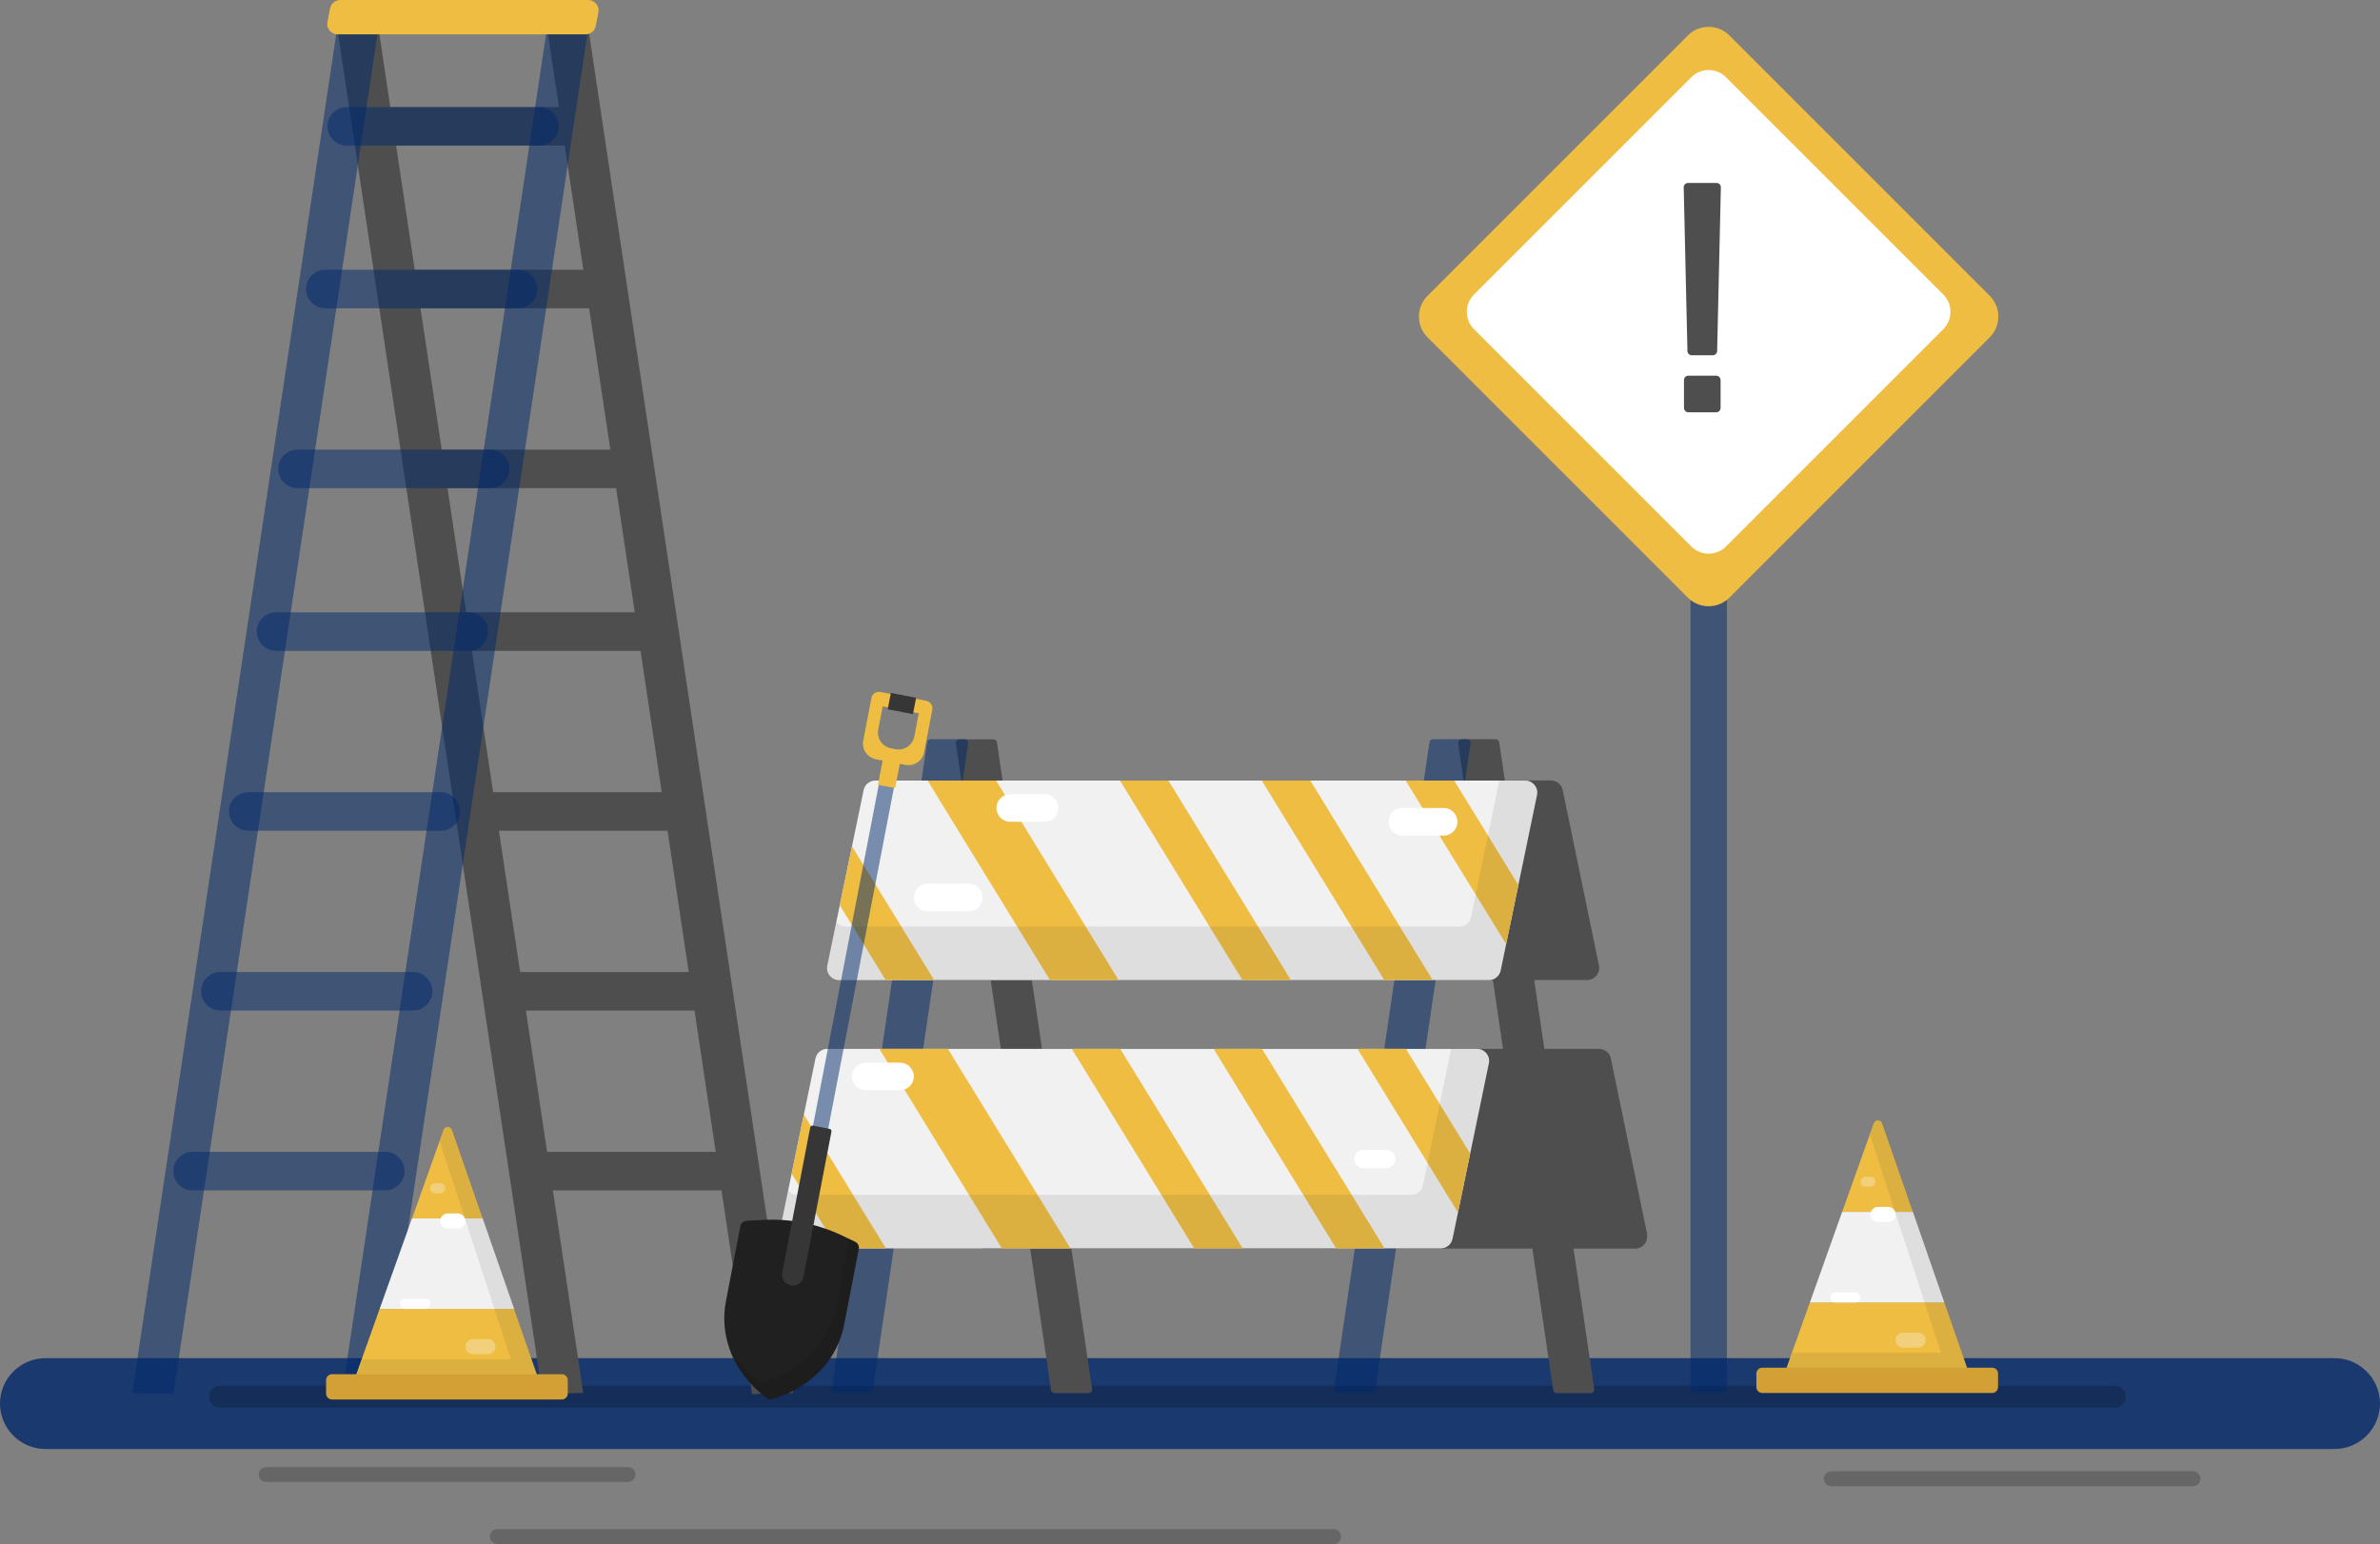 <svg width="709" height="460" viewBox="0 0 709 460" fill="none" xmlns="http://www.w3.org/2000/svg">
<rect x="0" y="0" width="709" height="460" fill="#808080" stroke="none"/>
<g clip-path="url(#clip0_47_4)">
<path d="M695.469 431.693H13.53C6.089 431.693 0 425.604 0 418.162C0 410.72 6.089 404.631 13.53 404.631H695.469C702.911 404.631 709 410.72 709 418.162C709 425.604 702.911 431.693 695.469 431.693Z" fill="#00296B" fill-opacity="0.8"/>
<path opacity="0.2" d="M630.036 419.38H65.542C63.756 419.38 62.268 417.919 62.268 416.105C62.268 414.319 63.729 412.831 65.542 412.831H630.036C631.822 412.831 633.31 414.292 633.31 416.105C633.31 417.892 631.849 419.38 630.036 419.38Z" fill="black"/>
<path d="M224.039 415.321L163.151 9.526C163.043 8.876 163.557 8.281 164.207 8.281H174.327C174.869 8.281 175.329 8.66 175.383 9.201L236.27 414.996" fill="#4E4E4E"/>
<path d="M161.555 415.321L100.64 9.526C100.532 8.876 101.046 8.281 101.696 8.281H111.816C112.358 8.281 112.818 8.66 112.872 9.201L173.759 414.996" fill="#4E4E4E"/>
<path d="M160.959 354.648H218.356C221.522 354.648 224.093 352.077 224.093 348.91C224.093 345.744 221.522 343.173 218.356 343.173H160.959C157.793 343.173 155.222 345.744 155.222 348.91C155.222 352.077 157.793 354.648 160.959 354.648Z" fill="#4E4E4E"/>
<path d="M152.651 301.065H210.048C213.214 301.065 215.785 298.494 215.785 295.328C215.785 292.161 213.214 289.591 210.048 289.591H152.651C149.485 289.591 146.915 292.161 146.915 295.328C146.915 298.494 149.485 301.065 152.651 301.065Z" fill="#4E4E4E"/>
<path d="M144.371 247.482H201.768C204.934 247.482 207.504 244.911 207.504 241.745C207.504 238.579 204.934 236.008 201.768 236.008H144.371C141.205 236.008 138.634 238.579 138.634 241.745C138.634 244.911 141.205 247.482 144.371 247.482Z" fill="#4E4E4E"/>
<path d="M136.063 193.899H193.46C196.626 193.899 199.197 191.328 199.197 188.162C199.197 184.996 196.626 182.425 193.46 182.425H136.063C132.897 182.425 130.326 184.996 130.326 188.162C130.326 191.328 132.897 193.899 136.063 193.899Z" fill="#4E4E4E"/>
<path d="M129.704 145.431H187.1C190.266 145.431 192.837 142.86 192.837 139.694C192.837 136.528 190.266 133.957 187.1 133.957H129.704C126.538 133.957 123.967 136.528 123.967 139.694C123.967 142.86 126.538 145.431 129.704 145.431Z" fill="#4E4E4E"/>
<path d="M121.396 91.849H178.793C181.959 91.849 184.53 89.278 184.53 86.111C184.53 82.945 181.959 80.374 178.793 80.374H121.396C118.23 80.374 115.659 82.945 115.659 86.111C115.659 89.278 118.23 91.849 121.396 91.849Z" fill="#4E4E4E"/>
<path d="M115.037 43.38H172.433C175.599 43.38 178.17 40.809 178.17 37.643C178.17 34.477 175.599 31.906 172.433 31.906H115.037C111.871 31.906 109.3 34.477 109.3 37.643C109.3 40.809 111.871 43.38 115.037 43.38Z" fill="#4E4E4E"/>
<path d="M51.66 415.321L112.547 9.526C112.655 8.876 112.141 8.281 111.492 8.281H101.371C100.829 8.281 100.369 8.66 100.315 9.201L39.401 415.023" fill="#00296B" fill-opacity="0.5"/>
<path d="M114.171 415.321L175.058 9.526C175.166 8.876 174.652 8.281 174.003 8.281H163.882C163.341 8.281 162.88 8.66 162.826 9.201L101.939 414.996" fill="#00296B" fill-opacity="0.5"/>
<path d="M114.766 354.648H57.37C54.203 354.648 51.633 352.077 51.633 348.91C51.633 345.744 54.203 343.173 57.37 343.173H114.766C117.932 343.173 120.503 345.744 120.503 348.91C120.503 352.077 117.932 354.648 114.766 354.648Z" fill="#00296B" fill-opacity="0.5"/>
<path d="M123.047 301.065H65.65C62.484 301.065 59.913 298.494 59.913 295.328C59.913 292.161 62.484 289.591 65.65 289.591H123.047C126.213 289.591 128.784 292.161 128.784 295.328C128.784 298.494 126.213 301.065 123.047 301.065Z" fill="#00296B" fill-opacity="0.5"/>
<path d="M131.354 247.482H73.958C70.792 247.482 68.221 244.911 68.221 241.745C68.221 238.579 70.792 236.008 73.958 236.008H131.354C134.521 236.008 137.091 238.579 137.091 241.745C137.091 244.911 134.521 247.482 131.354 247.482Z" fill="#00296B" fill-opacity="0.5"/>
<path d="M139.635 193.899H82.239C79.073 193.899 76.502 191.328 76.502 188.162C76.502 184.996 79.073 182.425 82.239 182.425H139.635C142.801 182.425 145.372 184.996 145.372 188.162C145.372 191.328 142.801 193.899 139.635 193.899Z" fill="#00296B" fill-opacity="0.5"/>
<path d="M146.021 145.431H88.625C85.459 145.431 82.888 142.86 82.888 139.694C82.888 136.528 85.459 133.957 88.625 133.957H146.021C149.188 133.957 151.758 136.528 151.758 139.694C151.758 142.86 149.188 145.431 146.021 145.431Z" fill="#00296B" fill-opacity="0.5"/>
<path d="M154.302 91.849H96.906C93.74 91.849 91.169 89.278 91.169 86.111C91.169 82.945 93.74 80.374 96.906 80.374H154.302C157.468 80.374 160.039 82.945 160.039 86.111C160.039 89.278 157.468 91.849 154.302 91.849Z" fill="#00296B" fill-opacity="0.5"/>
<path d="M160.689 43.38H103.292C100.126 43.38 97.555 40.809 97.555 37.643C97.555 34.477 100.126 31.906 103.292 31.906H160.689C163.855 31.906 166.426 34.477 166.426 37.643C166.426 40.809 163.855 43.38 160.689 43.38Z" fill="#00296B" fill-opacity="0.5"/>
<path d="M174.463 10.229H100.559C98.611 10.229 97.149 8.416 97.555 6.495L98.34 2.436C98.638 1.028 99.909 0 101.344 0H175.247C177.196 0 178.657 1.813 178.251 3.735L177.466 7.794C177.169 9.201 175.897 10.229 174.463 10.229Z" fill="#EEBD42"/>
<path d="M490.671 367.637L487.992 354.648L486.964 349.668L485.909 344.553L479.874 315.354C479.522 313.703 478.061 312.485 476.356 312.485H460.065L457.034 291.972H472.811C475.084 291.972 476.789 289.888 476.329 287.669L473.65 274.679L472.622 269.7L471.566 264.585L465.532 235.385C465.18 233.735 463.719 232.517 462.014 232.517H448.294L446.616 221.151C446.535 220.609 446.075 220.231 445.561 220.231H435.44C434.79 220.231 434.276 220.826 434.384 221.475L436.008 232.544H298.673L296.995 221.178C296.914 220.637 296.454 220.258 295.94 220.258H285.819C285.17 220.258 284.655 220.853 284.764 221.503L286.387 232.571H268.473C266.2 232.571 264.495 234.655 264.955 236.874L270.503 263.719L272.586 273.813L275.752 289.158C276.104 290.808 277.565 292.026 279.27 292.026H295.128L298.159 312.539H282.815C280.542 312.539 278.837 314.623 279.297 316.842L284.845 343.687L286.929 353.782L290.095 369.126C290.447 370.777 291.908 371.994 293.613 371.994H306.9L313.097 414.13C313.178 414.671 313.638 415.05 314.152 415.05H324.273C324.922 415.05 325.436 414.455 325.328 413.805L319.158 371.994H456.493L462.69 414.13C462.771 414.671 463.231 415.05 463.746 415.05H473.866C474.516 415.05 475.03 414.455 474.922 413.805L468.752 371.994H487.099C489.372 371.994 491.077 369.911 490.617 367.691L490.671 367.637ZM447.753 312.485H310.418L307.387 291.972H444.722L447.753 312.485Z" fill="#4E4E4E"/>
<path d="M398.501 414.996H408.622C409.163 414.996 409.623 414.617 409.677 414.076L438.065 221.475C438.173 220.826 437.659 220.231 437.009 220.231H426.888C426.347 220.231 425.887 220.609 425.833 221.151L397.446 413.751C397.338 414.401 397.852 414.996 398.501 414.996Z" fill="#00296B" fill-opacity="0.5"/>
<path d="M248.854 414.996H258.974C259.516 414.996 259.976 414.617 260.03 414.076L288.417 221.475C288.525 220.826 288.011 220.231 287.361 220.231H277.241C276.699 220.231 276.239 220.609 276.185 221.151L247.798 413.751C247.69 414.401 248.204 414.996 248.854 414.996Z" fill="#00296B" fill-opacity="0.5"/>
<path d="M249.963 291.999H443.531C445.236 291.999 446.697 290.808 447.049 289.13L457.873 236.847C458.333 234.628 456.628 232.544 454.355 232.544H260.787C259.083 232.544 257.621 233.735 257.269 235.412L246.445 287.696C245.985 289.915 247.69 291.999 249.963 291.999Z" fill="#F1F1F1"/>
<path d="M276.321 232.544L312.799 291.999H333.23L296.725 232.544H276.321Z" fill="#EEBD42"/>
<path d="M250.179 269.7L263.845 291.999H278.296L253.806 252.137L250.179 269.7Z" fill="#EEBD42"/>
<path d="M333.636 232.544L370.114 291.999H384.565L348.059 232.544H333.636Z" fill="#EEBD42"/>
<path d="M375.878 232.544L412.384 291.999H426.807L390.329 232.544H375.878Z" fill="#EEBD42"/>
<path d="M433.194 232.544H418.743L448.672 281.283L452.326 263.692L433.194 232.544Z" fill="#EEBD42"/>
<path d="M235.621 371.94H429.188C430.893 371.94 432.355 370.75 432.706 369.072L443.531 316.788C443.991 314.569 442.286 312.485 440.013 312.485H246.445C244.74 312.485 243.279 313.676 242.927 315.354L232.103 367.637C231.643 369.856 233.348 371.94 235.621 371.94Z" fill="#F1F1F1"/>
<path d="M261.978 312.485L298.456 371.94H318.887L282.382 312.485H261.978Z" fill="#EEBD42"/>
<path d="M235.837 349.668L249.503 371.94H263.927L239.463 332.078L235.837 349.668Z" fill="#EEBD42"/>
<path d="M319.293 312.485L355.772 371.94H370.195L333.717 312.485H319.293Z" fill="#EEBD42"/>
<path d="M361.536 312.485L398.041 371.94H412.465L375.959 312.485H361.536Z" fill="#EEBD42"/>
<path d="M418.824 312.485H404.401L434.33 361.224L437.956 343.66L418.824 312.485Z" fill="#EEBD42"/>
<path opacity="0.1" d="M454.355 232.544H446.643L438.2 273.326C437.875 274.896 436.495 276.032 434.871 276.032H251.803C250.694 276.032 249.746 275.491 249.124 274.706L246.445 287.696C245.985 289.915 247.69 291.999 249.963 291.999H443.531C445.236 291.999 446.697 290.808 447.049 289.13L457.873 236.847C458.333 234.628 456.628 232.544 454.355 232.544Z" fill="#363636"/>
<path opacity="0.1" d="M440.013 312.485H432.301L423.857 353.267C423.533 354.837 422.153 355.974 420.529 355.974H237.461C236.351 355.974 235.404 355.432 234.782 354.648L232.103 367.637C231.643 369.856 233.348 371.94 235.621 371.94H429.188C430.893 371.94 432.355 370.75 432.706 369.072L443.531 316.788C443.991 314.569 442.286 312.485 440.013 312.485Z" fill="#363636"/>
<path d="M257.865 324.798H268.121C270.367 324.798 272.234 322.958 272.234 320.712C272.234 318.466 270.394 316.598 268.121 316.598H257.865C255.619 316.598 253.779 318.439 253.779 320.712C253.779 322.958 255.619 324.798 257.865 324.798Z" fill="white"/>
<path d="M406.159 348.017H412.979C414.494 348.017 415.712 346.8 415.712 345.284C415.712 343.769 414.494 342.551 412.979 342.551H406.159C404.644 342.551 403.426 343.769 403.426 345.284C403.426 346.8 404.644 348.017 406.159 348.017Z" fill="white"/>
<path d="M300.919 244.83H311.175C313.421 244.83 315.288 242.99 315.288 240.717C315.288 238.47 313.448 236.603 311.175 236.603H300.919C298.673 236.603 296.833 238.443 296.833 240.717C296.833 242.963 298.673 244.83 300.919 244.83Z" fill="white"/>
<path d="M276.32 271.486H288.633C290.879 271.486 292.746 269.646 292.746 267.373C292.746 265.127 290.906 263.259 288.633 263.259H276.32C274.074 263.259 272.234 265.099 272.234 267.373C272.234 269.619 274.074 271.486 276.32 271.486Z" fill="white"/>
<path d="M417.769 248.943H430.081C432.327 248.943 434.168 247.103 434.168 244.83C434.168 242.584 432.327 240.717 430.081 240.717H417.769C415.522 240.717 413.655 242.557 413.655 244.83C413.655 247.076 415.495 248.943 417.769 248.943Z" fill="white"/>
<path d="M513.294 130.845H504.743C504.115 130.845 503.606 131.354 503.606 131.981V413.859C503.606 414.487 504.115 414.996 504.743 414.996H513.294C513.922 414.996 514.431 414.487 514.431 413.859V131.981C514.431 131.354 513.922 130.845 513.294 130.845Z" fill="#00296B" fill-opacity="0.5"/>
<path d="M592.738 88.11L515.202 10.572C511.778 7.148 506.227 7.148 502.803 10.572L425.268 88.11C421.844 91.534 421.844 97.085 425.268 100.51L502.803 178.048C506.227 181.472 511.778 181.472 515.202 178.048L592.738 100.51C596.162 97.085 596.162 91.534 592.738 88.11Z" fill="#EEBD42"/>
<path d="M578.905 87.742L514.171 23.006C511.317 20.152 506.691 20.152 503.838 23.006L439.104 87.742C436.251 90.595 436.251 95.222 439.104 98.075L503.838 162.811C506.691 165.665 511.318 165.665 514.171 162.811L578.905 98.075C581.758 95.222 581.758 90.595 578.905 87.742Z" fill="white"/>
<path d="M560.705 334.703C560.3 333.512 558.595 333.512 558.189 334.703L548.771 361.088H569.852L560.705 334.73V334.703Z" fill="#EEBD42"/>
<path d="M586.928 410.206L579.215 388.015H539.165L531.263 410.206C530.965 411.072 531.588 411.992 532.535 411.992H585.683C586.603 411.992 587.252 411.072 586.955 410.206H586.928Z" fill="#EEBD42"/>
<path d="M569.852 361.061H548.771L539.165 388.042H579.215L569.852 361.061Z" fill="#F1F1F1"/>
<path d="M593.449 407.473H524.985C524.013 407.473 523.226 408.26 523.226 409.232V413.237C523.226 414.208 524.013 414.996 524.985 414.996H593.449C594.421 414.996 595.208 414.208 595.208 413.237V409.232C595.208 408.26 594.421 407.473 593.449 407.473Z" fill="#E4AC35"/>
<path opacity="0.1" d="M593.585 407.5H586.007L579.269 388.015L569.933 361.061L560.814 334.703C560.408 333.512 558.73 333.512 558.297 334.703L557.079 338.14L578.214 403.007H534.023L532.427 407.5H524.822C523.929 407.5 523.199 408.23 523.199 409.123V413.372C523.199 414.265 523.929 414.996 524.822 414.996H593.585C594.478 414.996 595.208 414.265 595.208 413.372V409.123C595.208 408.23 594.478 407.5 593.585 407.5Z" fill="#363636"/>
<path d="M559.461 364.065H562.464C563.709 364.065 564.71 363.064 564.71 361.819C564.71 360.574 563.709 359.573 562.464 359.573H559.461C558.216 359.573 557.214 360.574 557.214 361.819C557.214 363.064 558.216 364.065 559.461 364.065Z" fill="white"/>
<path d="M552.722 388.042H546.742C545.93 388.042 545.254 387.366 545.254 386.554C545.254 385.742 545.93 385.065 546.742 385.065H552.722C553.534 385.065 554.211 385.742 554.211 386.554C554.211 387.366 553.534 388.042 552.722 388.042Z" fill="white"/>
<path d="M566.929 401.519H571.422C572.666 401.519 573.668 400.518 573.668 399.273C573.668 398.028 572.666 397.027 571.422 397.027H566.929C565.685 397.027 564.683 398.028 564.683 399.273C564.683 400.518 565.685 401.519 566.929 401.519Z" fill="#F2CF7B"/>
<path d="M557.215 353.565H555.726C554.914 353.565 554.238 352.889 554.238 352.077C554.238 351.265 554.914 350.588 555.726 350.588H557.215C558.026 350.588 558.703 351.265 558.703 352.077C558.703 352.889 558.026 353.565 557.215 353.565Z" fill="#F2CF7B"/>
<path d="M225.77 414.346L228.044 416.349C228.666 416.89 229.532 417.053 230.317 416.782L233.023 415.781C242.684 412.181 249.611 404.279 251.451 394.753L255.835 372.048C255.998 371.21 255.538 370.344 254.699 369.938L250.91 368.124C247.176 366.338 243.225 365.039 239.166 364.255H239.139C235.242 363.497 231.291 363.226 227.313 363.443L222.442 363.713C221.495 363.767 220.737 364.39 220.575 365.229L216.245 387.717C214.378 397.379 217.977 407.391 225.798 414.346H225.77Z" fill="#202020"/>
<path d="M235.756 381.006H235.729C234.484 380.762 233.699 379.572 233.916 378.327L262.628 229.432C262.871 228.187 264.062 227.402 265.307 227.619H265.334C266.579 227.862 267.363 229.053 267.147 230.298L238.435 379.193C238.192 380.438 237.001 381.222 235.756 381.006Z" fill="#00296B" fill-opacity="0.5"/>
<path d="M235.594 382.954C233.835 382.63 232.698 380.925 233.023 379.166L241.358 335.894C241.439 335.515 241.791 335.271 242.169 335.352L247.149 336.327C247.528 336.408 247.771 336.76 247.69 337.139L239.355 380.411C239.03 382.17 237.326 383.306 235.567 382.982L235.594 382.954Z" fill="#363636"/>
<path opacity="0.1" d="M254.645 369.938L252.94 369.126L248.989 389.612C247.149 399.138 240.221 407.04 230.56 410.639L227.854 411.64C227.07 411.938 226.204 411.776 225.581 411.207L223.308 409.205C220.845 407.013 218.843 404.496 217.246 401.79C218.87 406.471 221.738 410.801 225.744 414.346L228.017 416.349C228.639 416.89 229.505 417.053 230.29 416.782L232.996 415.781C242.657 412.181 249.584 404.279 251.424 394.754L255.808 372.048C255.971 371.21 255.511 370.344 254.672 369.938H254.645Z" fill="black"/>
<path d="M268.465 225.477L263.337 224.488L261.537 233.815L266.666 234.804L268.465 225.477Z" fill="#EEBD42"/>
<path d="M259.597 207.972L257.161 220.609C256.647 223.207 258.352 225.724 260.95 226.211L269.691 227.889C272.289 228.403 274.805 226.698 275.292 224.1L277.728 211.463C277.971 210.218 277.159 209.027 275.915 208.783L262.249 206.158C261.004 205.915 259.813 206.727 259.57 207.972H259.597ZM266.768 223.207L265.415 222.937C262.817 222.423 261.112 219.933 261.626 217.335L262.952 210.434L273.696 212.518L272.37 219.419C271.856 222.017 269.366 223.722 266.768 223.207Z" fill="#EEBD42"/>
<path d="M272.907 207.897L265.388 206.446L264.45 211.309L271.969 212.76L272.907 207.897Z" fill="#363636"/>
<path opacity="0.2" d="M545.524 442.789H653.308C654.526 442.789 655.527 441.787 655.527 440.57C655.527 439.352 654.526 438.35 653.308 438.35H545.524C544.306 438.35 543.305 439.352 543.305 440.57C543.305 441.787 544.306 442.789 545.524 442.789Z" fill="black"/>
<path opacity="0.2" d="M79.289 441.517H187.073C188.291 441.517 189.292 440.515 189.292 439.298C189.292 438.08 188.291 437.078 187.073 437.078H79.289C78.071 437.078 77.07 438.08 77.07 439.298C77.07 440.515 78.071 441.517 79.289 441.517Z" fill="black"/>
<path opacity="0.2" d="M148.159 460H397.31C398.528 460 399.529 458.999 399.529 457.781C399.529 456.563 398.528 455.562 397.31 455.562H148.159C146.941 455.562 145.94 456.563 145.94 457.781C145.94 458.999 146.941 460 148.159 460Z" fill="black"/>
<path d="M134.656 336.651C134.25 335.461 132.545 335.461 132.139 336.651L122.722 363.037H143.802L134.656 336.678V336.651Z" fill="#EEBD42"/>
<path d="M160.851 412.154L153.139 389.964H113.088L105.186 412.154C104.889 413.02 105.511 413.941 106.458 413.941H159.606C160.526 413.941 161.176 413.02 160.878 412.154H160.851Z" fill="#EEBD42"/>
<path d="M143.802 363.01H122.722L113.088 389.964H153.166L143.802 363.01Z" fill="#F1F1F1"/>
<path d="M167.373 409.421H98.908C97.937 409.421 97.149 410.209 97.149 411.18V415.185C97.149 416.157 97.937 416.944 98.908 416.944H167.373C168.344 416.944 169.132 416.157 169.132 415.185V411.18C169.132 410.209 168.344 409.421 167.373 409.421Z" fill="#E4AC35"/>
<path opacity="0.1" d="M167.535 409.448H159.958L153.22 389.964L143.884 363.01L134.764 336.651C134.358 335.461 132.68 335.461 132.247 336.651L131.03 340.088L152.164 404.956H107.974L106.377 409.448H98.773C97.88 409.448 97.149 410.179 97.149 411.072V415.321C97.149 416.214 97.88 416.944 98.773 416.944H167.535C168.428 416.944 169.159 416.214 169.159 415.321V411.072C169.159 410.179 168.428 409.448 167.535 409.448Z" fill="#363636"/>
<path d="M136.388 361.521H133.384C132.143 361.521 131.138 362.527 131.138 363.768C131.138 365.008 132.143 366.014 133.384 366.014H136.388C137.628 366.014 138.634 365.008 138.634 363.768C138.634 362.527 137.628 361.521 136.388 361.521Z" fill="white"/>
<path d="M126.646 389.964H120.665C119.853 389.964 119.177 389.287 119.177 388.475C119.177 387.663 119.853 386.987 120.665 386.987H126.646C127.457 386.987 128.134 387.663 128.134 388.475C128.134 389.287 127.457 389.964 126.646 389.964Z" fill="white"/>
<path d="M140.88 403.44H145.372C146.617 403.44 147.618 402.439 147.618 401.194C147.618 399.949 146.617 398.948 145.372 398.948H140.88C139.635 398.948 138.634 399.949 138.634 401.194C138.634 402.439 139.635 403.44 140.88 403.44Z" fill="#F2CF7B"/>
<path d="M131.138 355.514H129.649C128.838 355.514 128.161 354.837 128.161 354.025C128.161 353.213 128.838 352.537 129.649 352.537H131.138C131.95 352.537 132.626 353.213 132.626 354.025C132.626 354.837 131.95 355.514 131.138 355.514Z" fill="#F2CF7B"/>
<path d="M510.209 105.84H503.985C503.282 105.84 502.686 105.271 502.686 104.568L501.577 55.829C501.577 55.098 502.145 54.503 502.876 54.503H511.346C512.077 54.503 512.672 55.098 512.645 55.829L511.535 104.568C511.535 105.271 510.94 105.84 510.236 105.84H510.209ZM511.265 122.834H502.957C502.226 122.834 501.658 122.239 501.658 121.535V113.227C501.658 112.497 502.253 111.928 502.957 111.928H511.265C511.995 111.928 512.564 112.524 512.564 113.227V121.535C512.564 122.266 511.968 122.834 511.265 122.834Z" fill="#4E4E4E"/>
</g>
<defs>
<clipPath id="clip0_47_4">
<rect width="709" height="460" fill="white"/>
</clipPath>
</defs>
</svg>

